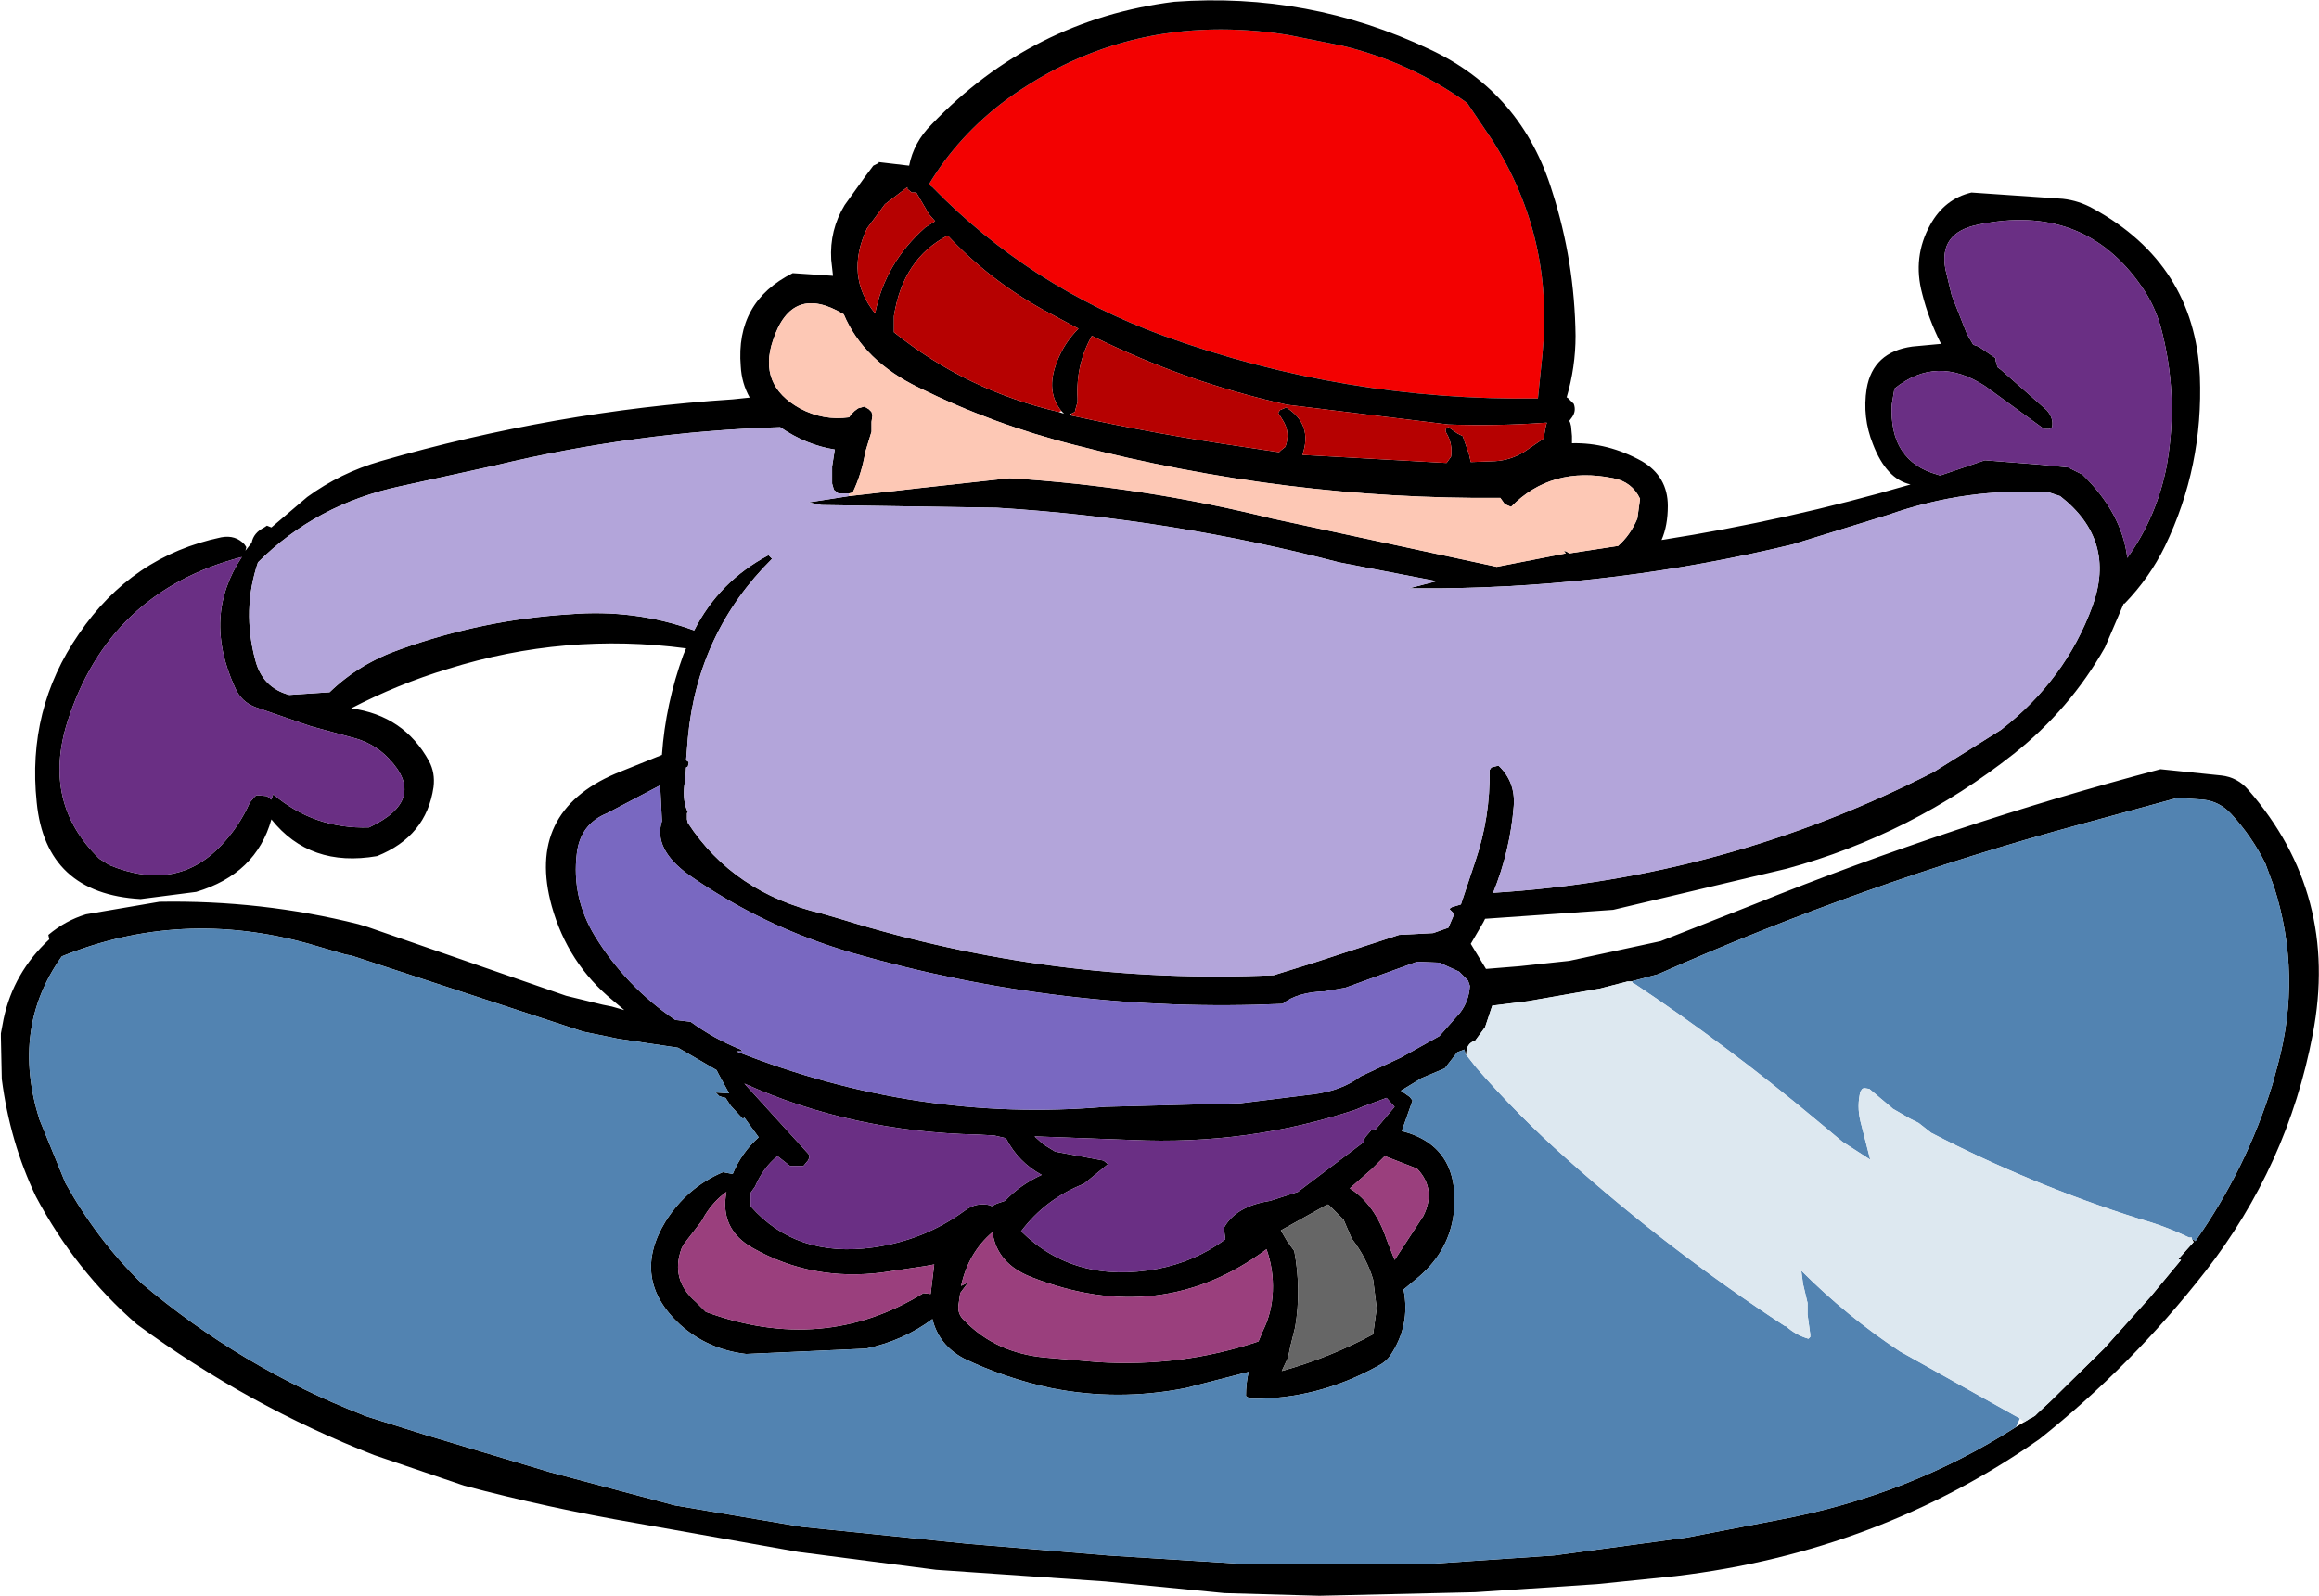 <?xml version="1.0" encoding="UTF-8" standalone="no"?>
<svg xmlns:xlink="http://www.w3.org/1999/xlink" height="89.1px" width="129.45px" xmlns="http://www.w3.org/2000/svg">
  <g transform="matrix(1.0, 0.0, 0.0, 1.0, 64.75, 44.55)">
    <path d="M17.15 -38.8 L18.6 -36.65 Q22.0 -31.25 21.35 -24.75 L21.1 -22.3 Q10.3 -22.15 0.2 -25.8 -7.3 -28.55 -12.7 -34.1 L-12.9 -34.25 Q-11.25 -37.0 -8.55 -39.0 -1.65 -44.0 7.15 -42.6 L10.15 -42.0 Q13.95 -41.1 17.15 -38.8" fill="#f30101" fill-rule="evenodd" stroke="none"/>
    <path d="M17.15 -38.8 Q13.95 -41.1 10.15 -42.0 L7.15 -42.6 Q-1.65 -44.0 -8.55 -39.0 -11.25 -37.0 -12.9 -34.25 L-12.7 -34.1 Q-7.3 -28.55 0.2 -25.8 10.3 -22.15 21.1 -22.3 L21.35 -24.75 Q22.0 -31.25 18.6 -36.65 L17.15 -38.8 M21.9 -33.85 Q23.15 -29.95 23.2 -25.8 23.2 -24.05 22.7 -22.35 L22.75 -22.35 23.1 -22.0 Q23.25 -21.6 23.0 -21.25 L22.85 -21.05 22.9 -20.95 22.95 -20.75 23.0 -20.2 23.0 -19.8 Q25.0 -19.85 26.9 -18.8 28.35 -17.95 28.35 -16.3 28.35 -15.2 28.0 -14.4 35.05 -15.5 41.9 -17.5 40.55 -17.8 39.8 -19.75 39.2 -21.25 39.45 -22.85 39.8 -24.9 42.0 -25.2 L43.6 -25.35 Q42.9 -26.75 42.55 -28.15 42.0 -30.2 43.0 -32.0 43.8 -33.45 45.3 -33.8 L50.4 -33.45 Q51.3 -33.35 52.1 -32.9 57.75 -29.8 58.05 -23.55 58.25 -18.5 56.1 -14.05 55.25 -12.3 53.85 -10.85 L53.8 -10.85 52.75 -8.4 Q50.8 -4.95 47.65 -2.45 41.95 2.05 35.0 3.95 L25.3 6.25 18.15 6.75 18.05 6.95 17.35 8.15 18.2 9.55 20.05 9.4 22.85 9.1 27.95 8.0 33.15 5.95 Q44.3 1.45 55.85 -1.6 L59.25 -1.25 Q60.15 -1.15 60.75 -0.45 65.85 5.4 64.35 13.2 62.95 20.55 58.35 26.45 54.25 31.7 49.1 35.8 40.1 42.1 28.8 43.45 L24.4 43.9 17.6 44.35 8.9 44.55 3.6 44.4 -3.05 43.75 -12.5 43.1 -20.2 42.1 -29.2 40.5 Q-34.15 39.65 -38.85 38.4 L-43.85 36.7 Q-50.9 33.95 -57.1 29.4 -60.55 26.4 -62.75 22.25 -64.2 19.2 -64.65 15.7 L-64.7 13.35 -64.7 13.15 -64.55 12.35 Q-64.0 9.75 -62.0 7.9 L-62.05 7.65 Q-61.1 6.85 -59.95 6.5 L-55.85 5.8 Q-50.15 5.7 -44.75 7.05 L-44.25 7.2 -33.15 11.05 -31.1 11.55 -30.6 11.65 -29.9 11.85 -30.55 11.3 Q-33.05 9.25 -33.95 6.05 -35.4 0.8 -30.4 -1.35 L-27.8 -2.4 Q-27.6 -5.25 -26.6 -8.0 L-26.45 -8.35 Q-33.2 -9.25 -39.75 -7.2 -42.55 -6.35 -45.15 -5.0 -42.2 -4.6 -40.8 -2.05 -40.45 -1.4 -40.55 -0.6 -40.95 2.15 -43.7 3.25 -47.45 3.9 -49.6 1.2 -50.45 4.25 -53.8 5.25 L-56.9 5.65 Q-62.2 5.35 -62.7 0.25 -63.25 -4.95 -60.35 -9.15 -57.4 -13.5 -52.4 -14.55 -51.6 -14.7 -51.1 -14.15 L-51.0 -14.0 -51.05 -13.8 -50.7 -14.25 Q-50.6 -14.8 -50.0 -15.1 L-49.85 -15.2 -49.6 -15.1 -47.6 -16.8 Q-45.75 -18.15 -43.5 -18.8 -33.8 -21.6 -23.85 -22.25 L-22.9 -22.35 Q-23.35 -23.15 -23.4 -24.1 -23.7 -27.7 -20.5 -29.3 L-18.25 -29.15 -18.35 -30.05 Q-18.45 -31.7 -17.6 -33.1 L-16.45 -34.7 -16.0 -35.3 -15.8 -35.4 -15.7 -35.45 -15.7 -35.5 -14.0 -35.3 Q-13.75 -36.6 -12.75 -37.6 -7.15 -43.45 0.8 -44.45 8.3 -45.0 15.05 -41.8 20.2 -39.4 21.9 -33.85 M54.8 -28.55 Q51.55 -33.25 45.65 -32.0 43.45 -31.55 43.85 -29.5 L44.2 -28.05 45.05 -25.9 45.4 -25.3 45.7 -25.2 46.65 -24.55 46.65 -24.4 46.7 -24.25 46.75 -24.05 46.95 -23.9 49.5 -21.65 Q49.9 -21.2 49.8 -20.7 L49.65 -20.6 49.35 -20.6 46.05 -23.0 Q43.35 -24.75 41.0 -22.85 L40.85 -21.95 Q40.7 -18.8 43.4 -18.05 L43.55 -18.0 46.05 -18.85 49.2 -18.6 50.7 -18.45 51.5 -18.05 Q53.7 -15.9 54.0 -13.4 55.65 -15.7 56.2 -18.55 56.9 -22.5 55.85 -26.35 55.5 -27.55 54.8 -28.55 M57.6 24.65 L57.75 24.7 57.8 24.75 Q60.65 20.7 62.1 16.0 L62.4 14.9 Q63.75 9.9 62.2 5.0 L61.7 3.65 Q60.95 2.15 59.8 0.9 59.15 0.2 58.25 0.1 L56.8 0.0 51.3 1.5 Q39.3 4.75 27.8 9.85 L26.3 10.25 26.1 10.25 24.55 10.65 20.55 11.35 18.55 11.6 18.15 12.8 17.6 13.55 Q17.1 13.7 17.1 14.3 L17.1 14.35 17.05 14.3 17.0 14.05 16.6 14.2 15.9 15.1 14.6 15.65 13.45 16.35 13.95 16.7 14.1 16.9 13.5 18.6 Q16.8 19.45 16.4 23.2 16.15 25.25 14.5 26.7 L13.6 27.45 Q14.0 29.45 12.85 31.15 12.6 31.5 12.2 31.7 8.8 33.6 5.05 33.55 L4.8 33.4 Q4.8 32.7 4.95 32.05 L1.45 32.95 Q-2.35 33.7 -6.1 32.95 -8.65 32.4 -10.95 31.3 -12.35 30.55 -12.7 29.1 -14.3 30.3 -16.4 30.75 L-23.1 31.05 Q-25.25 30.8 -26.8 29.4 -29.55 26.85 -27.6 23.65 -26.4 21.75 -24.4 20.9 L-23.85 21.0 Q-23.35 19.8 -22.4 18.95 L-23.2 17.85 -23.25 17.9 -23.3 17.9 -23.35 17.85 -23.95 17.2 -24.25 16.75 -24.45 16.7 -24.6 16.65 -24.75 16.5 -24.8 16.45 -24.05 16.5 -24.65 15.4 -24.75 15.2 -26.9 13.95 -30.25 13.45 -32.2 13.05 -45.15 8.8 -45.45 8.75 -47.5 8.15 Q-54.65 6.15 -61.3 8.85 -64.15 12.85 -62.55 17.95 L-61.1 21.5 Q-59.35 24.65 -56.85 27.1 -51.3 31.8 -44.5 34.45 L-44.4 34.5 -40.9 35.6 -34.05 37.65 -27.1 39.5 -20.0 40.7 -10.7 41.65 -2.9 42.3 5.05 42.8 14.6 42.8 22.0 42.3 29.4 41.3 34.6 40.3 Q41.8 38.95 47.75 35.15 L48.0 35.0 48.25 34.85 48.5 34.7 48.55 34.65 48.6 34.65 48.85 34.5 49.0 34.35 49.7 33.7 52.7 30.75 55.3 27.85 57.0 25.8 56.85 25.75 57.7 24.8 57.65 24.7 57.6 24.65 M26.4 10.35 L26.45 10.35 26.4 10.35 M-17.35 -17.0 L-17.95 -17.0 -18.2 -17.2 -18.3 -17.55 -18.3 -18.5 -18.15 -19.45 Q-19.75 -19.7 -21.2 -20.7 -29.25 -20.45 -37.15 -18.55 L-42.4 -17.4 Q-47.1 -16.4 -50.35 -13.15 -51.25 -10.5 -50.5 -7.7 -50.1 -6.15 -48.6 -5.75 L-46.35 -5.9 Q-44.7 -7.5 -42.4 -8.3 -37.8 -9.95 -32.95 -10.25 -29.3 -10.55 -26.0 -9.35 -24.6 -12.1 -21.85 -13.55 L-21.65 -13.35 Q-25.8 -9.25 -26.35 -3.35 L-26.45 -2.1 -26.3 -2.0 -26.35 -1.75 -26.45 -1.7 -26.5 -1.0 -26.55 -0.7 Q-26.65 0.2 -26.35 0.8 L-26.4 0.85 -26.4 1.2 -26.35 1.4 Q-23.8 5.3 -18.9 6.45 L-17.7 6.8 Q-5.9 10.45 6.35 9.9 L8.45 9.25 13.35 7.65 15.25 7.55 16.1 7.25 16.4 6.55 16.35 6.4 16.15 6.2 16.3 6.1 16.8 5.95 17.6 3.55 Q18.45 1.05 18.4 -1.55 L18.5 -1.7 18.9 -1.8 Q19.85 -0.9 19.75 0.45 19.55 2.95 18.6 5.3 31.55 4.5 43.2 -1.45 L46.95 -3.8 Q50.55 -6.6 52.05 -10.7 53.4 -14.4 50.25 -16.85 L49.65 -17.05 Q45.05 -17.35 40.65 -15.8 L35.3 -14.15 Q25.55 -11.8 15.65 -11.7 L13.9 -11.7 15.45 -12.1 10.0 -13.15 Q0.6 -15.6 -9.1 -16.2 L-18.9 -16.35 -19.6 -16.5 -17.35 -16.85 -13.4 -17.3 -8.4 -17.85 Q-1.0 -17.4 6.25 -15.6 L18.8 -12.9 22.65 -13.65 22.55 -13.8 22.7 -13.75 22.85 -13.65 25.45 -14.05 25.55 -14.05 Q26.25 -14.65 26.65 -15.6 L26.8 -16.7 Q26.35 -17.65 25.3 -17.85 21.85 -18.55 19.6 -16.25 L19.25 -16.4 19.0 -16.75 Q7.05 -16.65 -4.75 -19.7 -9.3 -20.85 -13.45 -22.9 -16.55 -24.4 -17.65 -27.0 -20.55 -28.75 -21.6 -25.55 -22.45 -23.05 -20.1 -21.75 -18.8 -21.05 -17.35 -21.25 L-17.25 -21.4 -17.05 -21.6 -16.85 -21.75 -16.5 -21.85 -16.25 -21.7 -16.1 -21.55 -16.05 -21.35 -16.1 -21.0 -16.1 -20.45 -16.45 -19.3 Q-16.65 -18.1 -17.15 -17.05 L-17.35 -17.0 M-4.95 -21.35 Q-0.15 -20.3 4.65 -19.6 L6.65 -19.3 6.75 -19.4 7.0 -19.6 Q7.3 -20.4 6.85 -21.1 L6.6 -21.5 6.7 -21.65 7.05 -21.8 Q8.55 -20.85 7.95 -19.15 L16.0 -18.7 16.25 -19.05 Q16.35 -19.75 16.0 -20.35 15.85 -20.6 16.1 -20.7 L16.6 -20.35 16.9 -20.2 17.25 -19.2 17.35 -18.75 18.7 -18.8 Q19.55 -18.85 20.3 -19.3 L21.4 -20.05 21.45 -20.25 21.55 -20.8 21.6 -20.95 21.55 -20.95 Q18.8 -20.75 16.1 -20.85 L7.1 -21.95 Q1.45 -23.2 -3.8 -25.8 -4.7 -24.2 -4.6 -22.3 L-4.6 -22.1 -4.7 -21.75 -4.75 -21.55 -4.95 -21.45 -5.05 -21.4 -4.95 -21.35 M17.2 10.2 L17.15 10.15 16.7 9.7 15.6 9.2 14.35 9.15 10.35 10.6 9.2 10.8 Q7.65 10.85 6.85 11.5 -5.4 12.05 -17.2 8.65 -22.15 7.2 -26.3 4.3 -28.3 2.85 -27.8 1.3 L-27.9 -0.7 -30.85 0.85 Q-32.35 1.45 -32.55 3.1 -32.85 5.55 -31.55 7.7 -29.8 10.55 -27.05 12.4 L-26.2 12.5 Q-24.9 13.45 -23.4 14.05 L-23.35 14.1 -23.3 14.15 -23.65 14.15 Q-13.55 18.15 -3.05 17.25 L4.5 17.05 8.55 16.55 Q10.15 16.35 11.2 15.55 L13.45 14.5 15.6 13.3 16.75 12.0 Q17.25 11.35 17.3 10.5 L17.2 10.2 M12.05 18.5 L13.1 17.25 12.65 16.75 11.3 17.25 10.95 17.4 Q4.95 19.4 -1.55 19.1 L-7.0 18.9 -6.5 19.35 -5.85 19.75 -3.15 20.25 -2.9 20.45 -4.0 21.35 -4.25 21.55 Q-6.4 22.4 -7.75 24.2 -4.75 27.15 -0.15 26.3 1.95 25.9 3.65 24.65 L3.6 24.25 3.55 24.05 Q4.2 22.8 6.15 22.5 L7.7 22.0 11.4 19.2 11.35 19.05 11.4 19.05 11.5 18.9 11.8 18.55 12.05 18.5 M10.6 21.8 Q12.0 22.7 12.65 24.65 L13.1 25.8 14.7 23.35 Q15.45 21.85 14.35 20.7 L12.55 20.0 11.85 20.7 10.6 21.8 M12.1 28.5 L11.9 26.9 Q11.55 25.7 10.7 24.6 L10.25 23.55 9.45 22.75 9.35 22.7 6.75 24.15 7.1 24.75 7.5 25.3 Q7.9 27.45 7.55 29.55 L7.3 30.55 7.15 31.25 6.8 32.0 Q9.5 31.25 11.9 29.95 L12.1 28.5 M-16.35 -31.8 Q-17.6 -29.15 -15.9 -27.05 -15.35 -29.85 -13.1 -31.85 L-12.55 -32.2 -12.9 -32.6 -13.6 -33.8 -13.85 -33.8 -14.1 -34.0 -14.1 -34.1 -15.35 -33.15 -16.35 -31.8 M-5.5 -21.6 Q-6.4 -22.7 -5.75 -24.35 -5.35 -25.4 -4.55 -26.2 L-6.6 -27.3 Q-9.55 -28.95 -11.85 -31.4 -14.35 -30.1 -14.85 -26.9 L-14.85 -26.0 Q-10.8 -22.75 -5.65 -21.55 L-5.35 -21.45 -5.5 -21.6 M-51.25 -13.45 Q-58.7 -11.5 -61.0 -4.2 -62.4 0.3 -59.2 3.4 L-58.65 3.75 Q-54.9 5.3 -52.4 2.65 -51.4 1.6 -50.8 0.25 L-50.5 -0.1 -50.4 -0.15 -49.85 -0.1 -49.6 0.1 -49.5 -0.2 Q-47.2 1.75 -44.15 1.65 -40.85 0.1 -43.05 -2.2 -43.9 -3.1 -45.2 -3.4 L-47.4 -4.0 -50.45 -5.05 Q-51.3 -5.35 -51.65 -6.2 -53.45 -10.15 -51.25 -13.45 M6.3 27.55 Q6.35 26.35 5.95 25.2 0.05 29.6 -7.2 26.75 -9.1 26.0 -9.35 24.25 -10.7 25.4 -11.1 27.25 L-10.7 27.05 -11.15 27.65 -11.25 28.35 Q-11.3 28.85 -10.9 29.2 -9.15 31.0 -6.4 31.25 L-3.5 31.5 Q1.2 31.8 5.5 30.35 L5.75 29.75 Q6.25 28.75 6.3 27.55 M-9.4 22.8 L-9.1 22.65 -8.65 22.5 Q-7.8 21.6 -6.6 21.05 -7.9 20.35 -8.6 19.0 L-9.25 18.85 -10.15 18.8 Q-17.2 18.65 -23.2 15.95 L-19.65 19.85 Q-19.5 20.0 -19.65 20.25 L-19.9 20.55 -20.65 20.55 -21.35 20.0 Q-22.15 20.65 -22.6 21.7 L-22.85 22.05 -22.85 22.45 -22.85 22.8 Q-20.3 25.7 -16.0 25.1 -13.15 24.7 -10.9 23.05 -10.25 22.55 -9.45 22.75 L-9.4 22.8 M-13.15 26.15 L-15.5 26.5 Q-19.4 27.0 -22.7 25.15 -24.6 24.1 -24.2 22.0 -24.9 22.5 -25.4 23.3 L-25.6 23.65 -26.6 24.95 -26.7 25.15 Q-27.35 26.9 -25.9 28.15 L-25.35 28.7 Q-18.8 31.1 -13.2 27.65 L-12.8 27.7 -12.6 26.05 -13.15 26.15" fill="#000000" fill-rule="evenodd" stroke="none"/>
    <path d="M54.8 -28.55 Q55.5 -27.55 55.85 -26.35 56.9 -22.5 56.2 -18.55 55.65 -15.7 54.0 -13.4 53.7 -15.9 51.5 -18.05 L50.7 -18.45 49.2 -18.6 46.05 -18.85 43.55 -18.0 43.4 -18.05 Q40.7 -18.8 40.85 -21.95 L41.0 -22.85 Q43.35 -24.75 46.05 -23.0 L49.35 -20.6 49.65 -20.6 49.8 -20.7 Q49.9 -21.2 49.5 -21.65 L46.95 -23.9 46.75 -24.05 46.7 -24.25 46.65 -24.4 46.65 -24.55 45.7 -25.2 45.4 -25.3 45.05 -25.9 44.2 -28.05 43.85 -29.5 Q43.45 -31.55 45.65 -32.0 51.55 -33.25 54.8 -28.55 M12.05 18.5 L11.8 18.55 11.5 18.9 11.4 19.05 11.35 19.05 11.4 19.2 7.7 22.0 6.15 22.5 Q4.2 22.8 3.55 24.05 L3.6 24.25 3.65 24.65 Q1.95 25.9 -0.15 26.3 -4.75 27.15 -7.75 24.2 -6.4 22.4 -4.25 21.55 L-4.0 21.35 -2.9 20.45 -3.15 20.25 -5.85 19.75 -6.5 19.35 -7.0 18.9 -1.55 19.1 Q4.95 19.4 10.95 17.4 L11.3 17.25 12.65 16.75 13.1 17.25 12.05 18.5 M-51.25 -13.45 Q-53.45 -10.15 -51.65 -6.2 -51.3 -5.35 -50.45 -5.05 L-47.4 -4.0 -45.2 -3.4 Q-43.9 -3.1 -43.05 -2.2 -40.85 0.1 -44.15 1.65 -47.2 1.75 -49.5 -0.2 L-49.6 0.1 -49.85 -0.1 -50.4 -0.15 -50.5 -0.1 -50.8 0.25 Q-51.4 1.6 -52.4 2.65 -54.9 5.3 -58.65 3.75 L-59.2 3.4 Q-62.4 0.3 -61.0 -4.2 -58.7 -11.5 -51.25 -13.45 M-9.4 22.8 L-9.45 22.75 Q-10.25 22.55 -10.9 23.05 -13.15 24.7 -16.0 25.1 -20.3 25.7 -22.85 22.8 L-22.85 22.45 -22.85 22.05 -22.6 21.7 Q-22.15 20.65 -21.35 20.0 L-20.65 20.55 -19.9 20.55 -19.65 20.25 Q-19.5 20.0 -19.65 19.85 L-23.2 15.95 Q-17.2 18.65 -10.15 18.8 L-9.25 18.85 -8.6 19.0 Q-7.9 20.35 -6.6 21.05 -7.8 21.6 -8.65 22.5 L-9.1 22.65 -9.4 22.8" fill="#6a2f84" fill-rule="evenodd" stroke="none"/>
    <path d="M26.3 10.25 L27.8 9.85 Q39.3 4.75 51.3 1.5 L56.8 0.0 58.25 0.1 Q59.15 0.2 59.8 0.9 60.95 2.15 61.7 3.65 L62.2 5.0 Q63.75 9.9 62.4 14.9 L62.1 16.0 Q60.65 20.7 57.8 24.75 L57.75 24.7 57.6 24.65 57.6 24.55 57.55 24.55 57.45 24.55 Q56.1 23.9 54.65 23.5 48.65 21.6 43.05 18.7 L42.35 18.15 41.85 17.9 40.9 17.35 40.85 17.3 39.6 16.25 39.3 16.2 39.2 16.25 39.1 16.4 Q38.9 17.2 39.1 18.05 L39.65 20.2 38.1 19.2 36.6 17.95 Q31.7 13.85 26.45 10.35 L26.4 10.35 26.35 10.25 26.3 10.25 M47.75 35.15 Q41.8 38.95 34.6 40.3 L29.4 41.3 22.0 42.3 14.6 42.8 5.05 42.8 -2.9 42.3 -10.7 41.65 -20.0 40.7 -27.1 39.5 -34.05 37.65 -40.9 35.6 -44.4 34.5 -44.5 34.45 Q-51.3 31.8 -56.85 27.1 -59.35 24.65 -61.1 21.5 L-62.55 17.95 Q-64.15 12.85 -61.3 8.85 -54.65 6.15 -47.5 8.15 L-45.45 8.75 -45.15 8.8 -32.2 13.05 -30.25 13.45 -26.9 13.95 -24.75 15.2 -24.65 15.4 -24.05 16.5 -24.8 16.45 -24.75 16.5 -24.6 16.65 -24.45 16.7 -24.25 16.75 -23.95 17.2 -23.35 17.85 -23.3 17.9 -23.25 17.9 -23.2 17.85 -22.4 18.95 Q-23.35 19.8 -23.85 21.0 L-24.4 20.9 Q-26.4 21.75 -27.6 23.65 -29.55 26.85 -26.8 29.4 -25.25 30.8 -23.1 31.05 L-16.4 30.75 Q-14.3 30.3 -12.7 29.1 -12.35 30.55 -10.95 31.3 -8.65 32.4 -6.1 32.95 -2.35 33.7 1.45 32.95 L4.95 32.05 Q4.8 32.7 4.8 33.4 L5.05 33.55 Q8.8 33.6 12.2 31.7 12.6 31.5 12.85 31.15 14.0 29.45 13.6 27.45 L14.5 26.7 Q16.15 25.25 16.4 23.2 16.8 19.45 13.5 18.6 L14.1 16.9 13.95 16.7 13.45 16.35 14.6 15.65 15.9 15.1 16.6 14.2 17.0 14.05 17.05 14.3 17.1 14.35 17.65 15.05 Q20.0 17.75 22.65 20.1 28.4 25.25 34.9 29.5 L34.95 29.5 Q35.5 30.0 36.2 30.2 L36.25 30.15 36.3 30.1 36.3 29.95 36.15 28.85 36.15 28.2 35.9 27.15 35.8 26.4 Q38.35 28.95 41.3 30.9 L48.0 34.65 47.8 35.1 47.75 35.15" fill="#5283b1" fill-rule="evenodd" stroke="none"/>
    <path d="M-17.35 -16.85 L-19.6 -16.5 -18.9 -16.35 -9.1 -16.2 Q0.6 -15.6 10.0 -13.15 L15.45 -12.1 13.9 -11.7 15.65 -11.7 Q25.55 -11.8 35.3 -14.15 L40.65 -15.8 Q45.05 -17.35 49.65 -17.05 L50.25 -16.85 Q53.4 -14.4 52.05 -10.7 50.55 -6.6 46.95 -3.8 L43.2 -1.45 Q31.55 4.5 18.6 5.3 19.55 2.95 19.75 0.45 19.85 -0.9 18.9 -1.8 L18.5 -1.7 18.4 -1.55 Q18.45 1.05 17.6 3.55 L16.8 5.95 16.3 6.1 16.15 6.2 16.35 6.4 16.4 6.55 16.1 7.25 15.25 7.55 13.35 7.65 8.45 9.25 6.35 9.9 Q-5.9 10.45 -17.7 6.8 L-18.9 6.45 Q-23.8 5.3 -26.35 1.4 L-26.4 1.2 -26.4 0.85 -26.35 0.8 Q-26.65 0.2 -26.55 -0.7 L-26.5 -1.0 -26.45 -1.7 -26.35 -1.75 -26.3 -2.0 -26.45 -2.1 -26.35 -3.35 Q-25.8 -9.25 -21.65 -13.35 L-21.85 -13.55 Q-24.6 -12.1 -26.0 -9.35 -29.3 -10.55 -32.95 -10.25 -37.8 -9.95 -42.4 -8.3 -44.7 -7.5 -46.35 -5.9 L-48.6 -5.75 Q-50.1 -6.15 -50.5 -7.7 -51.25 -10.5 -50.35 -13.15 -47.1 -16.4 -42.4 -17.4 L-37.15 -18.55 Q-29.25 -20.45 -21.2 -20.7 -19.75 -19.7 -18.15 -19.45 L-18.3 -18.5 -18.3 -17.55 -18.2 -17.2 -17.95 -17.0 -17.35 -17.0 -17.35 -16.85" fill="#b3a5da" fill-rule="evenodd" stroke="none"/>
    <path d="M-4.95 -21.45 L-4.75 -21.55 -4.7 -21.75 -4.6 -22.1 -4.6 -22.3 Q-4.7 -24.2 -3.8 -25.8 1.45 -23.2 7.1 -21.95 L16.1 -20.85 Q18.8 -20.75 21.55 -20.95 L21.6 -20.95 21.55 -20.8 21.45 -20.25 21.4 -20.05 20.3 -19.3 Q19.55 -18.85 18.7 -18.8 L17.35 -18.75 17.25 -19.2 16.9 -20.2 16.6 -20.35 16.1 -20.7 Q15.85 -20.6 16.0 -20.35 16.35 -19.75 16.25 -19.05 L16.0 -18.7 7.95 -19.15 Q8.55 -20.85 7.05 -21.8 L6.7 -21.65 6.6 -21.5 6.85 -21.1 Q7.3 -20.4 7.0 -19.6 L6.75 -19.4 6.65 -19.3 4.65 -19.6 Q-0.15 -20.3 -4.95 -21.35 L-4.95 -21.45 M-5.65 -21.55 Q-10.8 -22.75 -14.85 -26.0 L-14.85 -26.9 Q-14.35 -30.1 -11.85 -31.4 -9.55 -28.95 -6.6 -27.3 L-4.55 -26.2 Q-5.35 -25.4 -5.75 -24.35 -6.4 -22.7 -5.5 -21.6 L-5.65 -21.55 M-16.35 -31.8 L-15.35 -33.15 -14.1 -34.1 -14.1 -34.0 -13.85 -33.8 -13.6 -33.8 -12.9 -32.6 -12.55 -32.2 -13.1 -31.85 Q-15.35 -29.85 -15.9 -27.05 -17.6 -29.15 -16.35 -31.8" fill="#b60101" fill-rule="evenodd" stroke="none"/>
    <path d="M-17.35 -16.85 L-17.35 -17.0 -17.15 -17.05 Q-16.65 -18.1 -16.45 -19.3 L-16.1 -20.45 -16.1 -21.0 -16.05 -21.35 -16.1 -21.55 -16.25 -21.7 -16.5 -21.85 -16.85 -21.75 -17.05 -21.6 -17.25 -21.4 -17.35 -21.25 Q-18.8 -21.05 -20.1 -21.75 -22.45 -23.05 -21.6 -25.55 -20.55 -28.75 -17.65 -27.0 -16.55 -24.4 -13.45 -22.9 -9.3 -20.85 -4.75 -19.7 7.05 -16.65 19.0 -16.75 L19.25 -16.4 19.6 -16.25 Q21.85 -18.55 25.3 -17.85 26.35 -17.65 26.8 -16.7 L26.65 -15.6 Q26.25 -14.65 25.55 -14.05 L25.45 -14.05 22.85 -13.65 22.7 -13.75 22.55 -13.8 22.65 -13.65 18.8 -12.9 6.25 -15.6 Q-1.0 -17.4 -8.4 -17.85 L-13.4 -17.3 -17.35 -16.85" fill="#fdc8b5" fill-rule="evenodd" stroke="none"/>
    <path d="M17.2 10.2 L17.3 10.5 Q17.25 11.35 16.75 12.0 L15.6 13.3 13.45 14.5 11.2 15.55 Q10.15 16.35 8.55 16.55 L4.5 17.05 -3.05 17.25 Q-13.55 18.15 -23.65 14.15 L-23.3 14.15 -23.35 14.1 -23.4 14.05 Q-24.9 13.45 -26.2 12.5 L-27.05 12.4 Q-29.8 10.55 -31.55 7.7 -32.85 5.55 -32.55 3.1 -32.35 1.45 -30.85 0.85 L-27.9 -0.7 -27.8 1.3 Q-28.3 2.85 -26.3 4.3 -22.15 7.2 -17.2 8.65 -5.4 12.05 6.85 11.5 7.65 10.85 9.2 10.8 L10.35 10.6 14.35 9.15 15.6 9.2 16.7 9.7 17.15 10.15 17.2 10.2" fill="#7968c1" fill-rule="evenodd" stroke="none"/>
    <path d="M26.3 10.25 L26.35 10.25 26.4 10.35 26.45 10.35 Q31.7 13.85 36.6 17.95 L38.1 19.2 39.65 20.2 39.1 18.05 Q38.9 17.2 39.1 16.4 L39.2 16.25 39.3 16.2 39.6 16.25 40.85 17.3 40.9 17.35 41.85 17.9 42.35 18.15 43.05 18.7 Q48.65 21.6 54.65 23.5 56.1 23.9 57.45 24.55 L57.55 24.55 57.6 24.55 57.6 24.65 57.65 24.7 57.7 24.8 56.85 25.75 57.0 25.8 55.3 27.85 52.7 30.75 49.7 33.7 49.0 34.35 48.85 34.5 48.6 34.65 48.55 34.65 48.5 34.7 48.25 34.85 48.0 34.65 41.3 30.9 Q38.35 28.95 35.8 26.4 L35.9 27.15 36.15 28.2 36.15 28.85 36.3 29.95 36.3 30.1 36.25 30.15 36.2 30.2 Q35.5 30.0 34.95 29.5 L34.9 29.5 Q28.4 25.25 22.65 20.1 20.0 17.75 17.65 15.05 L17.1 14.35 17.1 14.3 Q17.1 13.7 17.6 13.55 L18.15 12.8 18.55 11.6 20.55 11.35 24.55 10.65 26.1 10.25 26.3 10.25" fill="#dde8f0" fill-rule="evenodd" stroke="none"/>
    <path d="M10.6 21.8 L11.85 20.7 12.55 20.0 14.35 20.7 Q15.45 21.85 14.7 23.35 L13.1 25.8 12.65 24.65 Q12.0 22.7 10.6 21.8 M6.3 27.55 Q6.25 28.75 5.75 29.75 L5.5 30.35 Q1.2 31.8 -3.5 31.5 L-6.4 31.25 Q-9.15 31.0 -10.9 29.2 -11.3 28.85 -11.25 28.35 L-11.15 27.65 -10.7 27.05 -11.1 27.25 Q-10.7 25.4 -9.35 24.25 -9.1 26.0 -7.2 26.75 0.05 29.6 5.95 25.2 6.35 26.35 6.3 27.55 M-13.15 26.15 L-12.6 26.05 -12.8 27.7 -13.2 27.65 Q-18.8 31.1 -25.35 28.7 L-25.9 28.15 Q-27.35 26.9 -26.7 25.15 L-26.6 24.95 -25.6 23.65 -25.4 23.3 Q-24.9 22.5 -24.2 22.0 -24.6 24.1 -22.7 25.15 -19.4 27.0 -15.5 26.5 L-13.15 26.15" fill="#9a3f7d" fill-rule="evenodd" stroke="none"/>
    <path d="M12.1 28.5 L11.9 29.95 Q9.5 31.25 6.8 32.0 L7.15 31.25 7.3 30.55 7.55 29.55 Q7.9 27.45 7.5 25.3 L7.1 24.75 6.75 24.15 9.35 22.7 9.45 22.75 10.25 23.55 10.7 24.6 Q11.55 25.7 11.9 26.9 L12.1 28.5" fill="#666666" fill-rule="evenodd" stroke="none"/>
  </g>
</svg>
